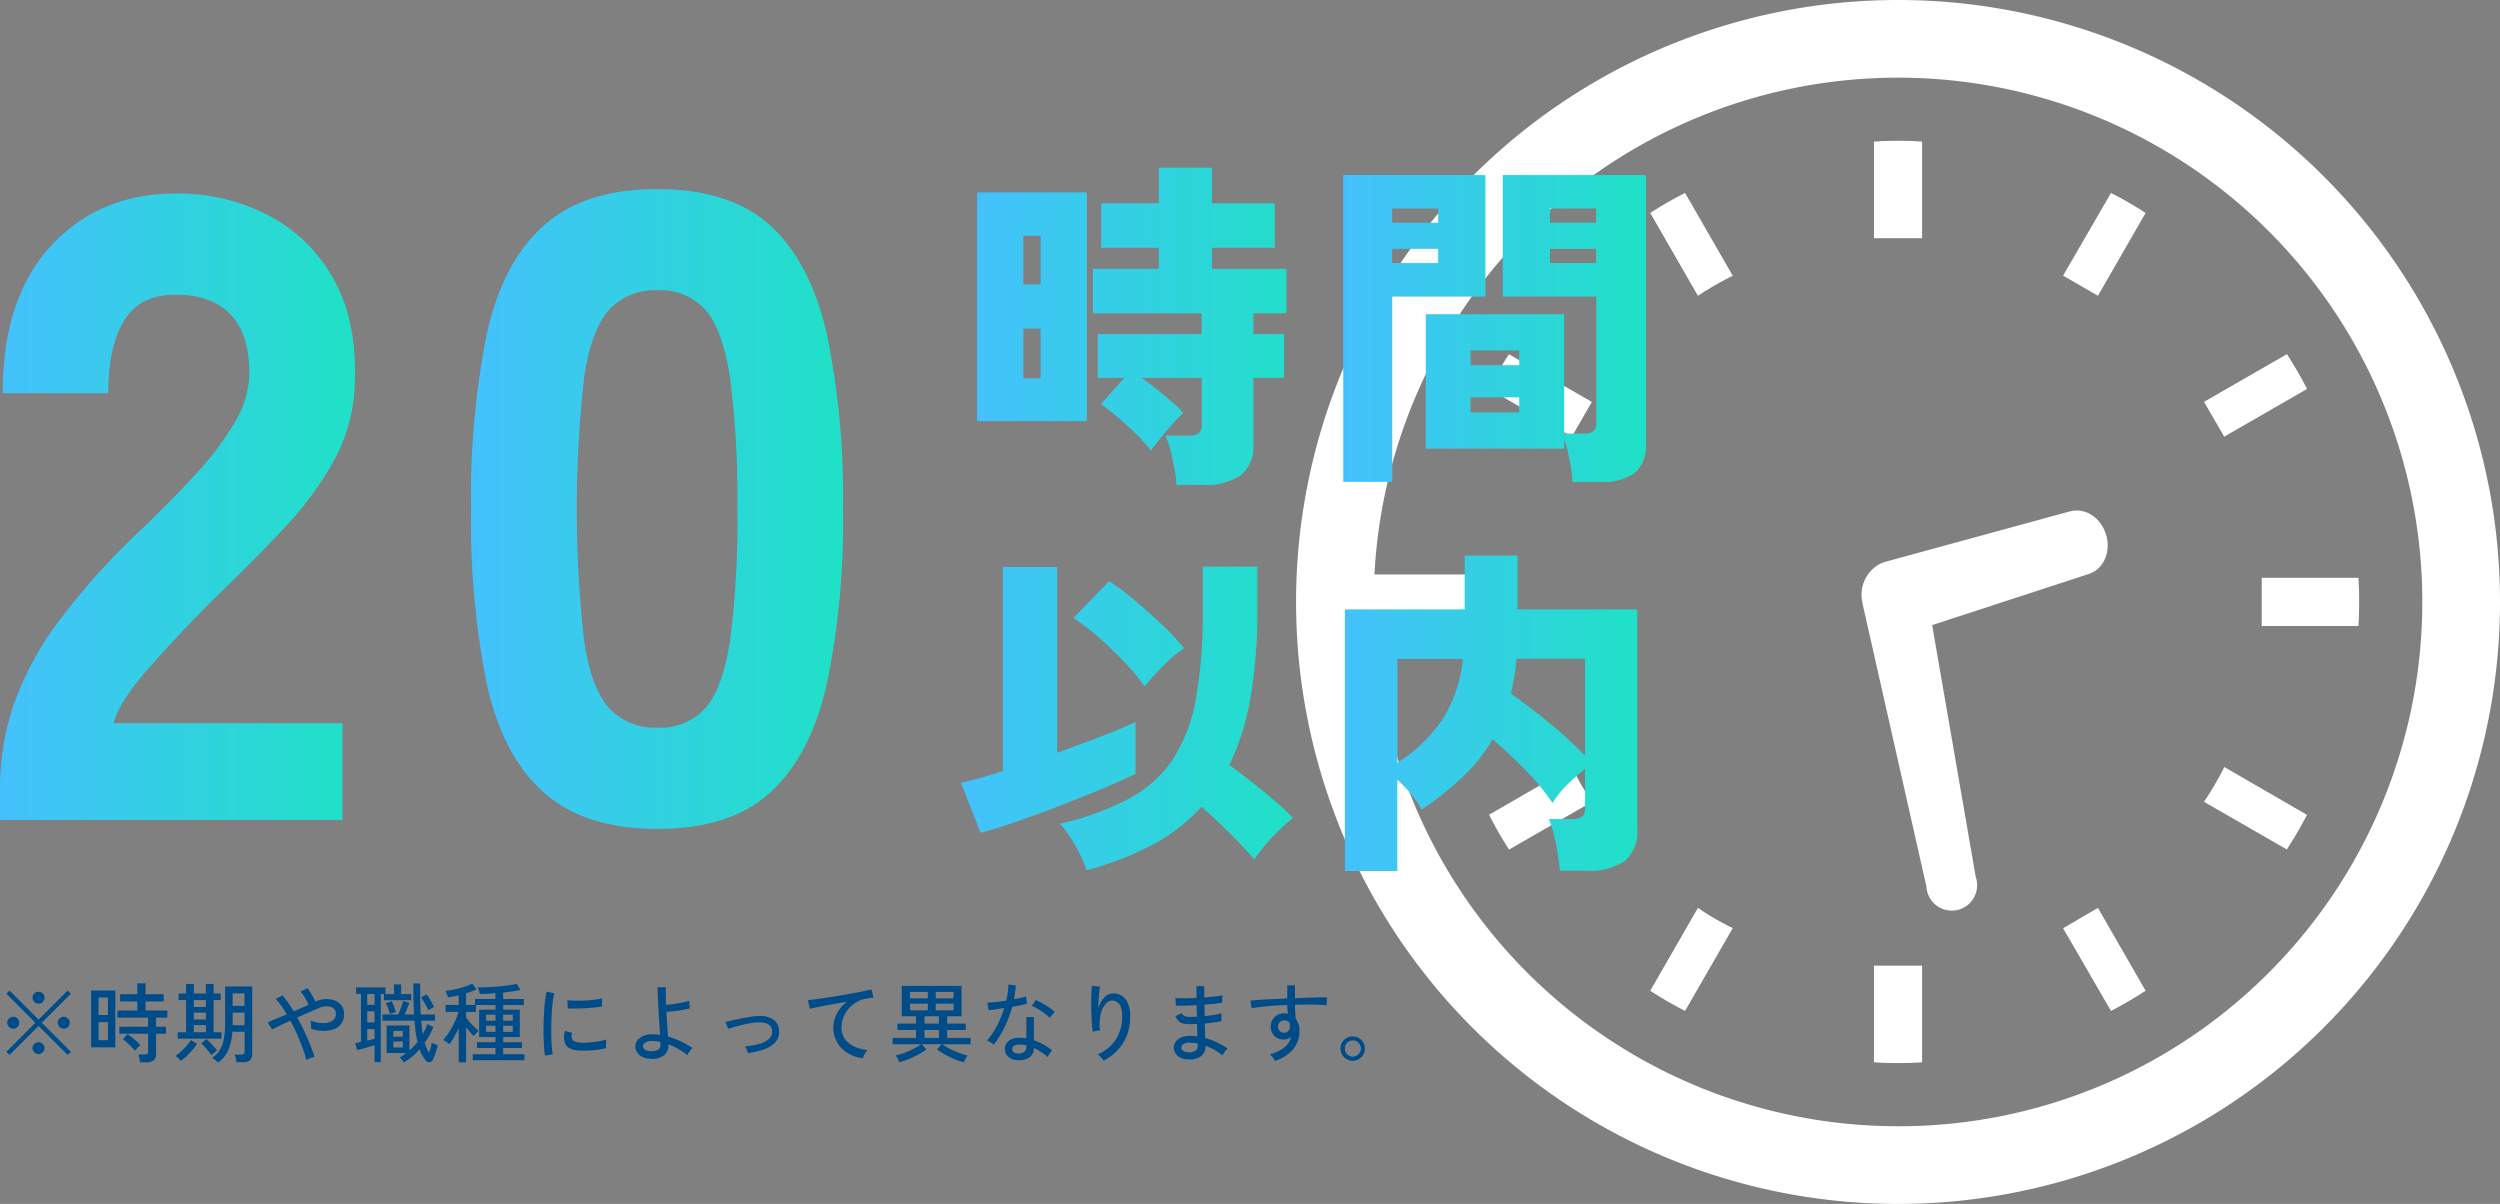 <svg xmlns="http://www.w3.org/2000/svg" xmlns:xlink="http://www.w3.org/1999/xlink" width="345.95" height="166.6" viewBox="0 0 345.95 166.6">
  <rect x="0" y="0" width="345.95" height="166.6" fill="#808080" stroke="none"/>
  <defs>
    <linearGradient id="linear-gradient" y1="0.5" x2="1" y2="0.5" gradientUnits="objectBoundingBox">
      <stop offset="0" stop-color="#44c1fd"/>
      <stop offset="1" stop-color="#1fe1c6"/>
    </linearGradient>
    <linearGradient id="linear-gradient-2" x1="0" y1="0.5" x2="1" y2="0.5" xlink:href="#linear-gradient"/>
    <linearGradient id="linear-gradient-3" x1="0" y1="0.5" x2="1.001" y2="0.5" xlink:href="#linear-gradient"/>
    <linearGradient id="linear-gradient-4" x1="0" y1="0.5" x2="1" y2="0.5" xlink:href="#linear-gradient"/>
    <linearGradient id="linear-gradient-5" x1="0" y1="0.5" x2="1" y2="0.5" xlink:href="#linear-gradient"/>
    <linearGradient id="linear-gradient-6" x1="0" y1="0.5" x2="1" y2="0.5" xlink:href="#linear-gradient"/>
  </defs>
  <g id="グループ_479" data-name="グループ 479" transform="translate(-779.24 -4462.22)">
    <g id="グループ_76" data-name="グループ 76">
      <path id="パス_2008" data-name="パス 2008" d="M1065.62,4533l-25.7,7.02-.31.13-.14.06a4.82,4.82,0,0,0-2.49,5.45l.02.19,8.82,39.06a3.511,3.511,0,1,0,6.82-1.35l-6.03-34.84,21.61-7.05c2.08-.62,3.18-3.06,2.46-5.46s-2.98-3.83-5.06-3.2Z" fill="#fff"/>
      <path id="パス_2009" data-name="パス 2009" d="M984.16,4545.51a36.921,36.921,0,0,1,.16-3.8h-15.1c-.09,1.25-.12,2.52-.12,3.8s.02,2.55.12,3.8h15.1A36.788,36.788,0,0,1,984.16,4545.51Z" fill="#fff"/>
      <path id="パス_2010" data-name="パス 2010" d="M1014.69,4502.83c1.25-.79,2.53-1.54,3.83-2.2l.5-.25-6.6-11.46a51.272,51.272,0,0,0-4.82,2.77l6.6,11.46.49-.33Z" fill="#fff"/>
      <path id="パス_2011" data-name="パス 2011" d="M985.29,4516.05l11.46,6.6,2.77-4.81-11.47-6.6a50.12,50.12,0,0,0-2.77,4.82Z" fill="#fff"/>
      <path id="パス_2012" data-name="パス 2012" d="M1086.78,4568.88c-.69,1.3-1.41,2.57-2.23,3.81l-.33.48,11.47,6.6c1.01-1.56,1.94-3.14,2.79-4.79l-11.44-6.62-.26.52Z" fill="#fff"/>
      <path id="パス_2013" data-name="パス 2013" d="M997,4568.86l-.26-.5-11.44,6.6a47.255,47.255,0,0,0,2.77,4.82l11.47-6.6-.33-.48a41.275,41.275,0,0,1-2.2-3.83Z" fill="#fff"/>
      <path id="パス_2014" data-name="パス 2014" d="M1014.69,4588.18l-.49-.33-6.6,11.47a51.574,51.574,0,0,0,4.82,2.79l6.6-11.46-.5-.24a42.241,42.241,0,0,1-3.83-2.22Z" fill="#fff"/>
      <path id="パス_2015" data-name="パス 2015" d="M1064.73,4500.36l4.82,2.79,6.6-11.46a52.219,52.219,0,0,0-4.79-2.77l-6.63,11.44Z" fill="#fff"/>
      <path id="パス_2016" data-name="パス 2016" d="M1038.56,4595.99v13.22c1.1.1,2.21.12,3.33.12s2.24-.02,3.33-.12v-13.36h-6.66v.14h0Z" fill="#fff"/>
      <path id="パス_2017" data-name="パス 2017" d="M1045.22,4495.04v-13.22c-1.1-.1-2.21-.12-3.33-.12s-2.23.02-3.33.12v13.36h6.66v-.14Z" fill="#fff"/>
      <path id="パス_2018" data-name="パス 2018" d="M1064.73,4590.67l6.63,11.44c1.65-.86,3.23-1.78,4.79-2.79l-6.6-11.47-4.82,2.82Z" fill="#fff"/>
      <path id="パス_2019" data-name="パス 2019" d="M1098.49,4516.05a53.832,53.832,0,0,0-2.79-4.82l-11.47,6.6,2.8,4.81,11.46-6.6Z" fill="#fff"/>
      <path id="パス_2020" data-name="パス 2020" d="M1105.6,4542.18h-13.38v6.67h13.38c.08-1.1.1-2.21.1-3.34S1105.68,4543.28,1105.6,4542.18Z" fill="#fff"/>
      <path id="パス_2021" data-name="パス 2021" d="M1041.89,4462.22a83.3,83.3,0,1,0,83.3,83.3A83.3,83.3,0,0,0,1041.89,4462.22Zm0,155.85a72.552,72.552,0,1,1,51.3-21.25A72.267,72.267,0,0,1,1041.89,4618.07Z" fill="#fff"/>
    </g>
    <g id="グループ_78" data-name="グループ 78">
      <path id="パス_2090" data-name="パス 2090" d="M779.24,4575.69v-4.42a36.02,36.02,0,0,1,1.84-11.36,42.977,42.977,0,0,1,6.2-11.6,98.324,98.324,0,0,1,11.85-13.14q3.69-3.555,7-7.12a42.035,42.035,0,0,0,5.4-7.06,14.042,14.042,0,0,0,2.21-6.57c.08-3.85-.76-6.71-2.52-8.6s-4.32-2.82-7.67-2.82-5.65,1.19-7.12,3.56-2.21,5.73-2.21,10.07H779.61q0-13.14,6.69-20.38t17.25-7.25a27.022,27.022,0,0,1,12.83,3.01,21.865,21.865,0,0,1,8.96,8.72q3.255,5.715,3.01,14.06a23.622,23.622,0,0,1-2.64,10.68,44.907,44.907,0,0,1-6.75,9.39q-4.245,4.6-9.76,9.88-5.28,5.28-9.39,9.95t-4.85,7.61h31.68v13.38h-47.4Z" fill="url(#linear-gradient)"/>
      <path id="パス_2091" data-name="パス 2091" d="M870.22,4576.92q-10.065,0-15.72-5.03t-7.86-14.86a113.177,113.177,0,0,1-2.21-24.31,114.474,114.474,0,0,1,2.21-24.44q2.2-9.825,7.86-14.86,5.64-5.04,15.72-5.03t15.6,5.03q5.52,5.04,7.8,14.86a111.039,111.039,0,0,1,2.27,24.44,109.714,109.714,0,0,1-2.27,24.31q-2.28,9.825-7.8,14.86T870.22,4576.92Zm0-14a8.433,8.433,0,0,0,6.57-2.64q2.4-2.64,3.44-9.21a123.553,123.553,0,0,0,1.04-18.36,126.242,126.242,0,0,0-1.04-18.42q-1.05-6.63-3.44-9.27a8.435,8.435,0,0,0-6.57-2.64,8.624,8.624,0,0,0-6.63,2.64q-2.46,2.64-3.5,9.27a163.113,163.113,0,0,0,0,36.78q1.035,6.57,3.5,9.21A8.626,8.626,0,0,0,870.22,4562.92Z" fill="url(#linear-gradient-2)"/>
    </g>
    <g id="グループ_79" data-name="グループ 79">
      <path id="パス_2092" data-name="パス 2092" d="M788.61,4608.21l-4.03-4.02-4.02,4.01-.44-.43,4.02-4.02-4.01-4.01.43-.44,4.02,4.01,4.03-4.02.43.44-4.02,4.02,4.03,4.02-.44.44Zm-7.54-3.64a.837.837,0,0,1-.83-.82.778.778,0,0,1,.25-.59.832.832,0,0,1,1.17,0,.807.807,0,0,1,.24.59.785.785,0,0,1-.24.58A.807.807,0,0,1,781.07,4604.57Zm3.5-3.46a.8.8,0,0,1-.58-.24.816.816,0,0,1-.25-.59.743.743,0,0,1,.25-.58.791.791,0,0,1,.58-.23.858.858,0,0,1,.59.23.785.785,0,0,1,.24.58.82.82,0,0,1-.83.83Zm0,6.98a.773.773,0,0,1-.58-.25.828.828,0,0,1-.25-.58.758.758,0,0,1,.25-.58.791.791,0,0,1,.58-.23.858.858,0,0,1,.59.23.821.821,0,0,1,0,1.16A.816.816,0,0,1,784.57,4608.09Zm3.49-3.52a.837.837,0,0,1-.83-.82.778.778,0,0,1,.25-.59.8.8,0,0,1,.58-.24.823.823,0,0,1,.59.24.807.807,0,0,1,.24.59.785.785,0,0,1-.24.58A.807.807,0,0,1,788.06,4604.57Z" fill="#004c88"/>
      <path id="パス_2093" data-name="パス 2093" d="M791.85,4607.15v-7.87h3.35v7.87Zm1.02-4.47h1.31v-2.42h-1.31Zm0,3.48h1.31v-2.5h-1.31Zm5.75,3.06a5.177,5.177,0,0,0-.1-.56,3.839,3.839,0,0,0-.15-.52h.89a.635.635,0,0,0,.36-.08.383.383,0,0,0,.11-.32v-2.47h-3.97v-.97h3.97v-1.26h-4.24v-.98h2.75v-1.26h-2.38v-1h2.38v-1.51h1.14v1.51h2.51v1h-2.51v1.26h3.02v.98h-1.56v1.26h1.36v.97h-1.36v2.82a1.116,1.116,0,0,1-.32.85,1.439,1.439,0,0,1-1,.29h-.9Zm-.72-1.59a6.028,6.028,0,0,0-.5-.58c-.2-.2-.4-.4-.61-.58a6.888,6.888,0,0,0-.56-.44l.66-.73c.19.14.4.3.62.48s.44.37.64.55a4.728,4.728,0,0,1,.5.52c-.06.05-.14.13-.25.24s-.21.22-.31.32a1.3,1.3,0,0,0-.19.23Z" fill="#004c88"/>
      <path id="パス_2094" data-name="パス 2094" d="M804.26,4609.02a3.868,3.868,0,0,0-.36-.37,1.744,1.744,0,0,0-.4-.31,4.107,4.107,0,0,0,.53-.39,8.035,8.035,0,0,0,.62-.58c.21-.22.41-.43.58-.64a4.41,4.41,0,0,0,.42-.59l.86.53a7.646,7.646,0,0,1-.67.88,11.134,11.134,0,0,1-.82.85,5.98,5.98,0,0,1-.77.62Zm-.43-3.07v-.89h1.16v-4.45h-1.04v-.91h1.04v-1.32h1.07v1.32h1.67v-1.32h1.07v1.32h.98v.91h-.98v4.45h1.1v.89h-6.07Zm2.23-4.38h1.67v-.96h-1.67Zm0,1.72h1.67v-.95h-1.67Zm0,1.77h1.67v-.98h-1.67Zm2.45,3.2a4.865,4.865,0,0,0-.41-.56c-.17-.21-.34-.4-.52-.6a5.667,5.667,0,0,0-.49-.49l.71-.6c.14.12.31.28.5.47s.38.39.56.59a5.056,5.056,0,0,1,.43.53,2.192,2.192,0,0,0-.25.17c-.11.08-.21.17-.32.26s-.18.17-.23.22Zm.9,1a2.537,2.537,0,0,0-.37-.34,5.453,5.453,0,0,0-.46-.32,3.454,3.454,0,0,0,1.1-1.12,4.557,4.557,0,0,0,.55-1.56,12.251,12.251,0,0,0,.16-2.15v-5.04h3.76v9.34a1.145,1.145,0,0,1-.3.85,1.325,1.325,0,0,1-.97.29h-.92a5.036,5.036,0,0,0-.1-.55,3.461,3.461,0,0,0-.15-.5h.91c.31,0,.47-.14.47-.42V4605H811.4a7.686,7.686,0,0,1-.56,2.52,4.254,4.254,0,0,1-1.42,1.74Zm2.01-5.17h1.66v-1.75h-1.64v1.76Zm.01-2.68h1.64v-1.73h-1.64Z" fill="#004c88"/>
      <path id="パス_2095" data-name="パス 2095" d="M821.63,4608.89a14.958,14.958,0,0,0-.5-1.62c-.22-.61-.48-1.24-.77-1.9s-.61-1.3-.94-1.91c-.54.25-1.04.48-1.49.7s-.8.39-1.04.52l-.61-1c.29-.11.67-.27,1.13-.46s.97-.41,1.51-.64c-.25-.43-.5-.83-.76-1.19a8.688,8.688,0,0,0-.76-.93l.92-.5a8.5,8.5,0,0,1,.78.99c.26.38.53.79.79,1.22.36-.16.72-.32,1.07-.47s.68-.3.98-.43a8.2,8.2,0,0,0-.52-1.02,4.717,4.717,0,0,0-.59-.82l.95-.47a5.729,5.729,0,0,1,.38.55c.14.22.27.44.4.67a6.769,6.769,0,0,1,.33.66l.08-.05a3.678,3.678,0,0,1,1.43-.32,3.127,3.127,0,0,1,1.25.23,2,2,0,0,1,.88.71,1.831,1.831,0,0,1,.32,1.1,2.11,2.11,0,0,1-1.43,2.14,4.056,4.056,0,0,1-1.47.22,6.3,6.3,0,0,1-1.67-.29,2.762,2.762,0,0,0,0-.58,4.407,4.407,0,0,0-.07-.56,5.016,5.016,0,0,0,1.14.31,3.689,3.689,0,0,0,1.15,0,1.738,1.738,0,0,0,.88-.39,1.08,1.08,0,0,0,.34-.86.905.905,0,0,0-.32-.74,1.416,1.416,0,0,0-.85-.28,2.72,2.72,0,0,0-1.16.23c-.36.15-.81.35-1.35.58s-1.1.48-1.67.74c.34.62.67,1.25.98,1.9s.58,1.28.82,1.88.44,1.16.59,1.66a3.359,3.359,0,0,0-.59.18,3.646,3.646,0,0,0-.55.26Z" fill="#004c88"/>
      <path id="パス_2096" data-name="パス 2096" d="M831.07,4609.2v-2.34c-.22.06-.48.14-.78.23s-.59.17-.88.25-.54.14-.76.19l-.25-.96c.1-.02.22-.04.36-.07s.28-.06.43-.09v-6.65h-.67v-.9h4.06v.9h-.65v9.44h-.86Zm-1.01-7.93h1.01v-1.51h-1.01Zm0,2.44h1.01v-1.54h-1.01Zm0,2.51c.18-.04.36-.08.53-.13s.33-.09.48-.13v-1.34h-1.01v1.6Zm5.06,3.04a2.646,2.646,0,0,0-.26-.37,1.7,1.7,0,0,0-.31-.33c.16-.1.32-.2.47-.3s.3-.21.44-.32h-2.72v-3.82h3.16v3.46a6.438,6.438,0,0,0,.59-.57,7.5,7.5,0,0,0,.53-.61c-.1-.42-.19-.87-.26-1.35s-.12-1.01-.16-1.59h-4.44v-.86h2.18c.08-.17.17-.37.26-.61s.18-.47.26-.7.14-.41.18-.56l.85.28c-.07.2-.17.45-.3.76s-.25.59-.36.83h1.3c-.03-.62-.05-1.28-.07-1.99s-.02-1.47-.02-2.3h.95v2.21c.01.72.03,1.41.07,2.08h1.98v.86h-1.91c.05.66.12,1.27.22,1.84a4.875,4.875,0,0,0,.35-.68q.15-.345.27-.69l.84.4a10.733,10.733,0,0,1-1.19,2.18,4.82,4.82,0,0,0,.6,1.4c.08-.22.15-.45.22-.7s.11-.49.14-.71a2.04,2.04,0,0,0,.26.13,3.475,3.475,0,0,0,.34.13c.11.04.19.06.23.08-.04.2-.1.42-.17.67s-.15.48-.23.72a3.965,3.965,0,0,1-.26.61.576.576,0,0,1-.52.37.726.726,0,0,1-.58-.37c-.14-.21-.28-.43-.41-.65a4.713,4.713,0,0,1-.34-.75,9.037,9.037,0,0,1-1.05,1.01,8.464,8.464,0,0,1-1.17.82Zm-2.75-8.63v-.85h1.4v-1.34h.98v1.34h1.39v.85h-3.78Zm.84,1.9q-.075-.27-.24-.72c-.11-.3-.22-.55-.32-.76l.8-.29c.1.22.2.47.31.75a6.775,6.775,0,0,1,.25.77l-.79.24Zm.46,3.14h1.31v-.79h-1.31Zm0,1.5h1.31v-.83h-1.31Zm4.85-5.16a8.537,8.537,0,0,0-.46-.89c-.18-.32-.37-.61-.55-.87l.77-.43a8.937,8.937,0,0,1,.55.85c.18.32.34.62.48.91a2.853,2.853,0,0,0-.4.2,3.3,3.3,0,0,0-.4.25Z" fill="#004c88"/>
      <path id="パス_2097" data-name="パス 2097" d="M842.72,4609.21v-4.73c-.2.44-.42.86-.65,1.26a7.91,7.91,0,0,1-.65.98,2.16,2.16,0,0,0-.25-.2,3.976,3.976,0,0,0-.34-.23c-.11-.07-.2-.12-.26-.16a8.611,8.611,0,0,0,.61-.78,12.234,12.234,0,0,0,1.15-2.1,6.432,6.432,0,0,0,.35-1.01H840.9v-.96h1.81v-1.33c-.25.06-.5.11-.76.16s-.5.09-.73.13a2.377,2.377,0,0,0-.15-.46,3.28,3.28,0,0,0-.2-.44,12.828,12.828,0,0,0,1.3-.21,10.831,10.831,0,0,0,1.36-.37,5.874,5.874,0,0,0,1.06-.44l.58.8a6.064,6.064,0,0,1-.67.29c-.25.09-.5.18-.77.26v1.61h1.24v-.83h2.83v-.79c-.4.03-.79.06-1.16.08s-.71.03-1.01.03a4.794,4.794,0,0,0-.12-.49,2.928,2.928,0,0,0-.16-.43c.36,0,.79,0,1.28-.02s1.01-.06,1.53-.1,1.01-.1,1.47-.16a10.663,10.663,0,0,0,1.12-.2l.52.84c-.31.07-.68.14-1.1.2s-.85.11-1.3.16v.89h2.86v.84h-2.86v.64h2.3v3.79h-2.3v.71h2.6v.8h-2.6v.86h2.94v.83h-7.16v-.83h3.16v-.86h-2.57v-.8h2.57v-.71h-2.27v-3.79h2.27v-.64H845.1v.95h-1.36v.77a6.115,6.115,0,0,0,.49.63c.21.24.43.48.65.7a7.177,7.177,0,0,0,.58.52,1.827,1.827,0,0,0-.2.2c-.09.09-.18.19-.26.28a2.214,2.214,0,0,0-.19.23,6.782,6.782,0,0,1-.51-.53c-.19-.22-.37-.44-.56-.67v4.85h-1.02Zm3.79-5.75h1.3v-.83h-1.3Zm0,1.55h1.3v-.85h-1.3Zm2.36-1.55h1.33v-.83h-1.33Zm0,1.55h1.33v-.85h-1.33Z" fill="#004c88"/>
      <path id="パス_2098" data-name="パス 2098" d="M854.66,4608.3a9.7,9.7,0,0,1-.13-1.16c-.03-.46-.05-.96-.07-1.51s-.01-1.11,0-1.7.04-1.16.07-1.72.08-1.08.14-1.55a11.963,11.963,0,0,1,.2-1.22l1.08.23a8.537,8.537,0,0,0-.21,1.11c-.06.45-.11.95-.14,1.49s-.06,1.1-.07,1.67-.01,1.12,0,1.66.04,1.01.07,1.45a7.441,7.441,0,0,0,.14,1.06l-1.08.2Zm4.71-.71a3.2,3.2,0,0,1-1.32-.32,1.256,1.256,0,0,1-.65-.81,2.456,2.456,0,0,1,.04-1.58l.97.26a1.516,1.516,0,0,0-.08.49.8.8,0,0,0,.09.39c.13.27.51.43,1.15.48a8.168,8.168,0,0,0,1.2-.02c.44-.04.87-.09,1.3-.16a8.957,8.957,0,0,0,1.09-.25,2.263,2.263,0,0,0-.04.35c-.01.16-.02.31-.02.47v.37a11.453,11.453,0,0,1-1.27.24,11.783,11.783,0,0,1-1.3.1c-.42.01-.81,0-1.16,0Zm-1.56-5.83-.06-1.13q.45.045,1.08.06c.42,0,.87,0,1.33-.02s.91-.06,1.33-.11a7.884,7.884,0,0,0,1.08-.19l-.04,1.12c-.31.06-.68.11-1.09.15s-.85.08-1.3.1-.88.04-1.28.04-.76,0-1.06-.02Z" fill="#004c88"/>
      <path id="パス_2099" data-name="パス 2099" d="M869.21,4608.72a2.211,2.211,0,0,1-1.53-.54,1.561,1.561,0,0,1-.52-1.16,1.384,1.384,0,0,1,.3-.86,2.018,2.018,0,0,1,.86-.62,3.189,3.189,0,0,1,1.33-.2,3.614,3.614,0,0,1,.47.02l.46.06c-.03-.5-.07-1.06-.11-1.67s-.08-1.22-.11-1.83-.07-1.19-.09-1.72-.04-.99-.04-1.37h1.14v1.08c0,.42.02.88.05,1.36.31-.02.67-.06,1.06-.12s.78-.12,1.16-.2a8.212,8.212,0,0,0,.96-.25,2.091,2.091,0,0,0,.02.31c.02.14.03.29.05.43s.04.25.05.31a8.776,8.776,0,0,1-.98.22c-.39.07-.79.13-1.19.17s-.77.08-1.09.11c.03.61.07,1.21.11,1.81s.07,1.13.1,1.6a11.585,11.585,0,0,1,1.81.68,12.055,12.055,0,0,1,1.59.91,1.872,1.872,0,0,0-.26.28,4.661,4.661,0,0,0-.28.39,2.05,2.05,0,0,0-.17.31,9.308,9.308,0,0,0-2.62-1.49v.16a1.718,1.718,0,0,1-.61,1.35,2.67,2.67,0,0,1-1.91.49Zm.04-1.05a1.856,1.856,0,0,0,1-.17.684.684,0,0,0,.38-.63v-.22a2.171,2.171,0,0,0-.01-.25,5.243,5.243,0,0,0-.55-.09,5.062,5.062,0,0,0-.55-.03,1.837,1.837,0,0,0-.97.21.6.6,0,0,0-.33.5.558.558,0,0,0,.25.46,1.5,1.5,0,0,0,.78.23Z" fill="#004c88"/>
      <path id="パス_2100" data-name="パス 2100" d="M882.77,4607.97c-.05-.14-.11-.31-.19-.49a2.782,2.782,0,0,0-.25-.46,10.342,10.342,0,0,0,2.02-.36,3.225,3.225,0,0,0,1.31-.68,1.287,1.287,0,0,0,.43-1.04c-.03-.88-.69-1.29-1.97-1.24a6.268,6.268,0,0,0-.95.1c-.37.06-.75.14-1.15.23s-.78.19-1.13.29-.64.19-.88.28c0,0-.02-.06-.06-.16s-.08-.21-.13-.33-.09-.23-.13-.33a1,1,0,0,0-.07-.16c.23-.05.54-.11.93-.2s.8-.17,1.24-.26.86-.16,1.27-.23a9.914,9.914,0,0,1,1.02-.11,3.363,3.363,0,0,1,2.2.5,1.985,1.985,0,0,1,.77,1.57,2.117,2.117,0,0,1-.5,1.53,3.633,3.633,0,0,1-1.51.98,10.939,10.939,0,0,1-2.27.55Z" fill="#004c88"/>
      <path id="パス_2101" data-name="パス 2101" d="M898.66,4608.65a4.977,4.977,0,0,1-2.13-.71,4.135,4.135,0,0,1-1.45-1.49,4.033,4.033,0,0,1-.52-2.05,4.278,4.278,0,0,1,.2-1.24,4.895,4.895,0,0,1,.63-1.25,4.677,4.677,0,0,1,1.06-1.07c-.5.08-1,.17-1.51.26s-1,.18-1.48.27-.9.17-1.27.25-.67.15-.89.2l-.26-1.21q.39-.03,1.08-.12c.46-.06.97-.13,1.54-.22s1.16-.18,1.77-.28,1.2-.2,1.77-.31,1.09-.2,1.54-.3.82-.18,1.08-.25l.3,1.14a2.858,2.858,0,0,0-.43.05c-.17.02-.37.06-.58.1a3.415,3.415,0,0,0-1.3.45,4.477,4.477,0,0,0-1.1.89,4.136,4.136,0,0,0-.75,1.22,3.815,3.815,0,0,0-.27,1.42,2.67,2.67,0,0,0,.48,1.61,3.231,3.231,0,0,0,1.29,1.03,5.951,5.951,0,0,0,1.81.49,3.11,3.11,0,0,0-.61,1.12Z" fill="#004c88"/>
      <path id="パス_2102" data-name="パス 2102" d="M903.71,4609.22a2.074,2.074,0,0,0-.13-.29c-.06-.12-.13-.25-.2-.37s-.14-.22-.19-.29a7.481,7.481,0,0,0,1.24-.37,11.834,11.834,0,0,0,1.25-.56,6.926,6.926,0,0,0,1.01-.61h-3.94v-.88H906v-1.1h-2.57v-.88H906v-1.02h-1.98v-4.2h8.28v4.2h-1.99v1.02h2.57v.88h-2.57v1.1h3.25v.88h-3.92a9.54,9.54,0,0,0,1.01.61c.4.2.81.39,1.25.56a7.774,7.774,0,0,0,1.24.37,2.07,2.07,0,0,0-.19.29c-.07.12-.14.25-.2.37s-.1.22-.13.29a10.774,10.774,0,0,1-1.24-.42,11.579,11.579,0,0,1-1.33-.63,8.927,8.927,0,0,1-1.16-.74l.65-.71h-2.76l.65.71a8.207,8.207,0,0,1-1.15.74,12.386,12.386,0,0,1-1.34.63,11.356,11.356,0,0,1-1.24.42Zm1.46-8.85h2.46v-.89h-2.46Zm0,1.66h2.46v-.92h-2.46Zm2,1.84h2v-1.02h-2Zm0,1.98h2v-1.1h-2Zm1.56-5.48h2.46v-.89h-2.46Zm0,1.66h2.46v-.92h-2.46Z" fill="#004c88"/>
      <path id="パス_2103" data-name="パス 2103" d="M916.75,4606.77c-.06-.05-.14-.11-.25-.19s-.23-.15-.35-.22a3.208,3.208,0,0,0-.32-.16,10.14,10.14,0,0,0,1.37-2.03,14.773,14.773,0,0,0,1.01-2.46c-.45.07-.87.13-1.25.19s-.69.09-.92.1l-.16-1.04a11.055,11.055,0,0,0,1.14-.08c.46-.05.95-.11,1.46-.19a11.376,11.376,0,0,0,.21-1.14,10.632,10.632,0,0,0,.09-1.1l1.04.13c-.03.32-.07.64-.11.97s-.1.64-.16.95c.32-.06.62-.13.91-.19s.54-.13.76-.19l.13,1c-.25.06-.55.13-.91.21s-.73.15-1.13.21a16.807,16.807,0,0,1-1.06,2.83,14.011,14.011,0,0,1-1.49,2.41Zm3.34,2.16a1.934,1.934,0,0,1-1.34-.49,1.445,1.445,0,0,1-.46-1.12,1.291,1.291,0,0,1,.26-.76,1.577,1.577,0,0,1,.72-.55,2.555,2.555,0,0,1,1.15-.18c.14,0,.29.02.43.03s.28.03.42.05v-2.95h1.04v3.22a7,7,0,0,1,1.34.59,9.849,9.849,0,0,1,1.19.79,2.177,2.177,0,0,0-.35.44,4.337,4.337,0,0,0-.27.49,8.094,8.094,0,0,0-1.91-1.26,1.588,1.588,0,0,1-.6,1.3,2.567,2.567,0,0,1-1.62.39Zm.08-.93a1.332,1.332,0,0,0,.82-.23.929.929,0,0,0,.29-.75v-.14a6.791,6.791,0,0,0-.92-.12,1.5,1.5,0,0,0-.76.16.576.576,0,0,0-.29.45.558.558,0,0,0,.21.46,1.026,1.026,0,0,0,.65.18Zm4.34-4.93a5.128,5.128,0,0,0-.7-.61,10.119,10.119,0,0,0-.94-.62,5.481,5.481,0,0,0-.85-.42l.55-.82a5.718,5.718,0,0,1,.64.3c.24.13.49.27.74.43s.49.31.7.47.39.3.53.43l-.67.83Z" fill="#004c88"/>
      <path id="パス_2104" data-name="パス 2104" d="M931.96,4609.03a2.886,2.886,0,0,0-.37-.49,2.463,2.463,0,0,0-.46-.42,5.485,5.485,0,0,0,2.5-2.03,5.658,5.658,0,0,0,.89-3.22,3.708,3.708,0,0,0-.2-1.34,1.418,1.418,0,0,0-.54-.68,1.178,1.178,0,0,0-.74-.16,1.312,1.312,0,0,0-.88.55,3.4,3.4,0,0,0-.63,1.42,6.456,6.456,0,0,0-.07,2.14,1.581,1.581,0,0,0-.32.04c-.14.03-.28.06-.41.08a1.4,1.4,0,0,0-.28.08c-.04-.29-.08-.65-.11-1.08s-.05-.89-.07-1.39-.02-.98-.02-1.48,0-.95.02-1.37.04-.77.07-1.04l1.13.11a7.5,7.5,0,0,0-.13.82c-.04.34-.06.7-.08,1.08s-.03.75-.04,1.1a3.572,3.572,0,0,1,.79-1.45,1.714,1.714,0,0,1,1.2-.61,2.116,2.116,0,0,1,1.22.3,2.266,2.266,0,0,1,.88,1.05,4.415,4.415,0,0,1,.32,1.83,6.691,6.691,0,0,1-.98,3.7,7.149,7.149,0,0,1-2.73,2.45Z" fill="#004c88"/>
      <path id="パス_2105" data-name="パス 2105" d="M943.59,4608.81a2.085,2.085,0,0,1-1.43-.52,1.491,1.491,0,0,1-.48-1.15,1.337,1.337,0,0,1,.29-.81,1.953,1.953,0,0,1,.8-.58,2.948,2.948,0,0,1,1.23-.19c.16,0,.32.02.47.03s.31.03.46.05l-.05-1.72c-.17,0-.34.01-.5.02s-.34,0-.5,0a3.588,3.588,0,0,1-.97-.1,1.285,1.285,0,0,1-.59-.34,2.791,2.791,0,0,1-.44-.66l.88-.43a.874.874,0,0,0,.41.42,2.133,2.133,0,0,0,.74.1h.47c.16,0,.32-.01.49-.02,0-.26-.01-.53-.02-.8s0-.53-.02-.8c-.58.03-1.14.06-1.66.07s-.93.02-1.22.01l-.05-1.06c.27.02.67.03,1.21.03s1.1-.02,1.71-.05c0-.28-.01-.56-.01-.83v-.79h1.07v.75c0,.26,0,.53.01.81.54-.04,1.03-.09,1.48-.14a9.73,9.73,0,0,0,1.01-.16v1.02a10.039,10.039,0,0,1-1,.14c-.45.05-.94.09-1.48.13.02.54.03,1.06.04,1.58.47-.04.91-.09,1.33-.16a7.48,7.48,0,0,0,1-.22v1.09c-.3.06-.64.12-1.04.18s-.82.1-1.27.14c0,.38.02.75.03,1.09s.02.65.03.93a8.751,8.751,0,0,1,1.64.61,12.016,12.016,0,0,1,1.46.83,2.3,2.3,0,0,0-.26.27c-.1.12-.19.25-.28.38a2.05,2.05,0,0,0-.17.31,7.847,7.847,0,0,0-2.36-1.34v.14a1.6,1.6,0,0,1-.58,1.28,2.7,2.7,0,0,1-1.88.46Zm.04-.99a1.6,1.6,0,0,0,1.04-.21.7.7,0,0,0,.31-.58v-.17a1.848,1.848,0,0,0-.01-.23,5.243,5.243,0,0,0-.55-.09,4.881,4.881,0,0,0-.54-.03,1.606,1.606,0,0,0-.87.19.539.539,0,0,0-.29.47.546.546,0,0,0,.23.45,1.217,1.217,0,0,0,.68.21Z" fill="#004c88"/>
      <path id="パス_2106" data-name="パス 2106" d="M955.67,4609.01c-.07-.12-.17-.27-.29-.44a2.258,2.258,0,0,0-.42-.45,5.537,5.537,0,0,0,2.04-.98,2.673,2.673,0,0,0,.91-1.43,1.574,1.574,0,0,1-1,.36,1.773,1.773,0,0,1-1.31-.49,1.744,1.744,0,0,1-.52-1.25,1.961,1.961,0,0,1,.23-.97,1.728,1.728,0,0,1,.67-.67,2.008,2.008,0,0,1,.98-.25,2.314,2.314,0,0,1,.26.01,1.007,1.007,0,0,1,.25.05c-.02-.18-.05-.38-.07-.58s-.03-.41-.03-.63c-.66.02-1.29.06-1.91.1s-1.19.1-1.71.16-.96.13-1.31.2l-.18-1.07c.32-.03.75-.06,1.28-.1s1.13-.07,1.79-.1,1.34-.07,2.04-.1v-1.81h1.07v1.78c.61-.03,1.19-.06,1.76-.07s1.08-.03,1.54-.04.84-.01,1.14,0l-.06,1.09c-.49-.05-1.12-.08-1.9-.09s-1.61,0-2.48.03c0,.31,0,.63.03.97s.04.65.07.95a2.672,2.672,0,0,1,.52,1.7,3.857,3.857,0,0,1-.89,2.54,5.318,5.318,0,0,1-2.49,1.59Zm1.26-3.89a.824.824,0,0,0,.58-.23.768.768,0,0,0,.22-.57,2.706,2.706,0,0,0-.01-.28,1.54,1.54,0,0,0-.04-.3.9.9,0,0,0-.71-.32.884.884,0,0,0-.63.24.815.815,0,0,0-.25.62.854.854,0,0,0,.23.61.743.743,0,0,0,.6.23Z" fill="#004c88"/>
      <path id="パス_2107" data-name="パス 2107" d="M966.44,4609.01a1.7,1.7,0,0,1-.85-.23,1.726,1.726,0,0,1-.62-.61,1.666,1.666,0,0,1-.23-.85,1.641,1.641,0,0,1,.23-.85,1.7,1.7,0,0,1,.61-.61,1.66,1.66,0,0,1,.85-.22,1.641,1.641,0,0,1,.85.23,1.624,1.624,0,0,1,.61.61,1.719,1.719,0,0,1-.01,1.7,1.692,1.692,0,0,1-1.46.84Zm0-.57a1.144,1.144,0,0,0,1.12-1.12,1.121,1.121,0,0,0-.32-.79,1.1,1.1,0,0,0-1.58-.01,1.086,1.086,0,0,0-.32.8,1.1,1.1,0,0,0,.32.79,1.072,1.072,0,0,0,.79.33Z" fill="#004c88"/>
    </g>
    <g id="グループ_102" data-name="グループ 102">
      <path id="パス_2181" data-name="パス 2181" d="M914.45,4520.5v-31.66h15.19v31.66Zm6.4-18.92h2.39v-6.73h-2.39Zm0,12.99h2.39v-6.88h-2.39Zm21.2,14.76a16.411,16.411,0,0,0-.29-2.27c-.16-.84-.34-1.68-.55-2.51a11.882,11.882,0,0,0-.69-2.05h3.15a2.463,2.463,0,0,0,1.43-.31,1.49,1.49,0,0,0,.43-1.27v-6.4h-8.31c.7.48,1.42,1.02,2.17,1.62s1.45,1.19,2.1,1.74a11.684,11.684,0,0,1,1.5,1.5,16.028,16.028,0,0,0-1.62,1.65c-.6.69-1.17,1.35-1.7,2.01s-.92,1.17-1.17,1.55a19.108,19.108,0,0,0-2-2.27c-.86-.84-1.74-1.65-2.65-2.41s-1.66-1.35-2.27-1.77l3.25-3.63h-3.68v-6.06h14.37v-2.87H930.48v-6.16h9.12v-2.91h-7.97v-6.16h7.97v-4.92h7.35v4.92h8.69v6.16h-8.69v2.91h10.31v6.16h-4.58v2.87h4.25v6.06h-4.25v9.12a5.172,5.172,0,0,1-1.72,4.35,8.523,8.523,0,0,1-5.25,1.34h-3.68Z" fill="url(#linear-gradient-3)"/>
      <path id="パス_2182" data-name="パス 2182" d="M965.12,4528.9v-42.45h19.67v16.81H971.9v25.64h-6.78Zm6.78-35.86h6.35v-1.96H971.9Zm0,5.58h6.35v-1.96H971.9Zm24.93,30.28a20.373,20.373,0,0,0-.38-2.98,20.608,20.608,0,0,0-.76-2.94v1.34H976.54V4505.7h19.15v16.52h2.67a2.252,2.252,0,0,0,1.36-.31,1.339,1.339,0,0,0,.41-1.12v-17.53H987.19v-16.81h19.82v37.1a5.046,5.046,0,0,1-1.5,4.08,7.413,7.413,0,0,1-4.8,1.27h-3.87Zm-14.09-16.14h6.73v-2.05h-6.73Zm0,6.54h6.73v-2.1h-6.73Zm10.98-26.26h6.4v-1.96h-6.4Zm0,5.58h6.4v-1.96h-6.4Z" fill="url(#linear-gradient-4)"/>
      <path id="パス_2183" data-name="パス 2183" d="M914.93,4577.45l-2.72-6.92c.54-.1,1.33-.29,2.36-.57s2.19-.64,3.46-1.05v-28.22h7.5v25.69q3.345-1.2,6.3-2.34c1.97-.76,3.49-1.4,4.54-1.91v7.16c-1.21.6-2.75,1.3-4.61,2.08s-3.83,1.57-5.9,2.36-4.07,1.53-5.99,2.2-3.57,1.18-4.94,1.53Zm14.66,5.2a17.984,17.984,0,0,0-1.53-3.39,16.774,16.774,0,0,0-2.15-3.06,37.958,37.958,0,0,0,9.65-3.51,16.98,16.98,0,0,0,6.04-5.49,22.556,22.556,0,0,0,3.15-8.38,67.333,67.333,0,0,0,.93-12.08v-6.11h7.55v6.11a68.265,68.265,0,0,1-.96,12.11,35.083,35.083,0,0,1-2.91,9.24c1.02.73,2.1,1.55,3.25,2.46s2.22,1.79,3.22,2.65a26.158,26.158,0,0,1,2.32,2.2c-.51.41-1.11.96-1.81,1.62s-1.37,1.38-2.01,2.12a17.384,17.384,0,0,0-1.53,2.03c-.48-.6-1.12-1.33-1.93-2.17s-1.69-1.72-2.63-2.63-1.86-1.74-2.75-2.51a24.511,24.511,0,0,1-6.83,5.3,44.315,44.315,0,0,1-9.07,3.49Zm8.02-25.45a26.763,26.763,0,0,0-2.67-3.25c-1.12-1.18-2.3-2.32-3.56-3.44a29.408,29.408,0,0,0-3.61-2.77l4.97-5.11a39.71,39.71,0,0,1,3.65,2.77q1.98,1.665,3.8,3.41a32.169,32.169,0,0,1,2.91,3.13,13.91,13.91,0,0,0-1.98,1.55,27.054,27.054,0,0,0-2,2.01c-.62.69-1.12,1.25-1.5,1.7Z" fill="url(#linear-gradient-5)"/>
      <path id="パス_2184" data-name="パス 2184" d="M965.35,4582.75v-36.2h16.57v-7.45h7.31v7.45h16.57v30.47a5.152,5.152,0,0,1-1.74,4.35,8.622,8.622,0,0,1-5.28,1.34H995.1c-.06-.67-.17-1.46-.31-2.36s-.32-1.8-.53-2.67a11.473,11.473,0,0,0-.69-2.12h3.1a2.858,2.858,0,0,0,1.46-.29q.45-.285.45-1.29v-5.35a27.717,27.717,0,0,0-2.53,2.24,11.954,11.954,0,0,0-1.96,2.48,32.812,32.812,0,0,0-3.82-4.63c-1.5-1.53-2.99-2.93-4.49-4.2a22.739,22.739,0,0,1-4.08,5.16,46.264,46.264,0,0,1-5.71,4.58,13.748,13.748,0,0,0-1.43-2.08,19.687,19.687,0,0,0-1.96-2.08v12.65h-7.26Zm7.26-14.99a20.826,20.826,0,0,0,6.11-5.8,18.905,18.905,0,0,0,2.96-8.57h-9.07v14.37Zm25.98-.96v-13.42h-9.5a24.921,24.921,0,0,1-.31,2.51c-.14.81-.29,1.58-.45,2.32q2.535,1.77,5.32,4.06a55.82,55.82,0,0,1,4.94,4.54Z" fill="url(#linear-gradient-6)"/>
    </g>
  </g>
</svg>
